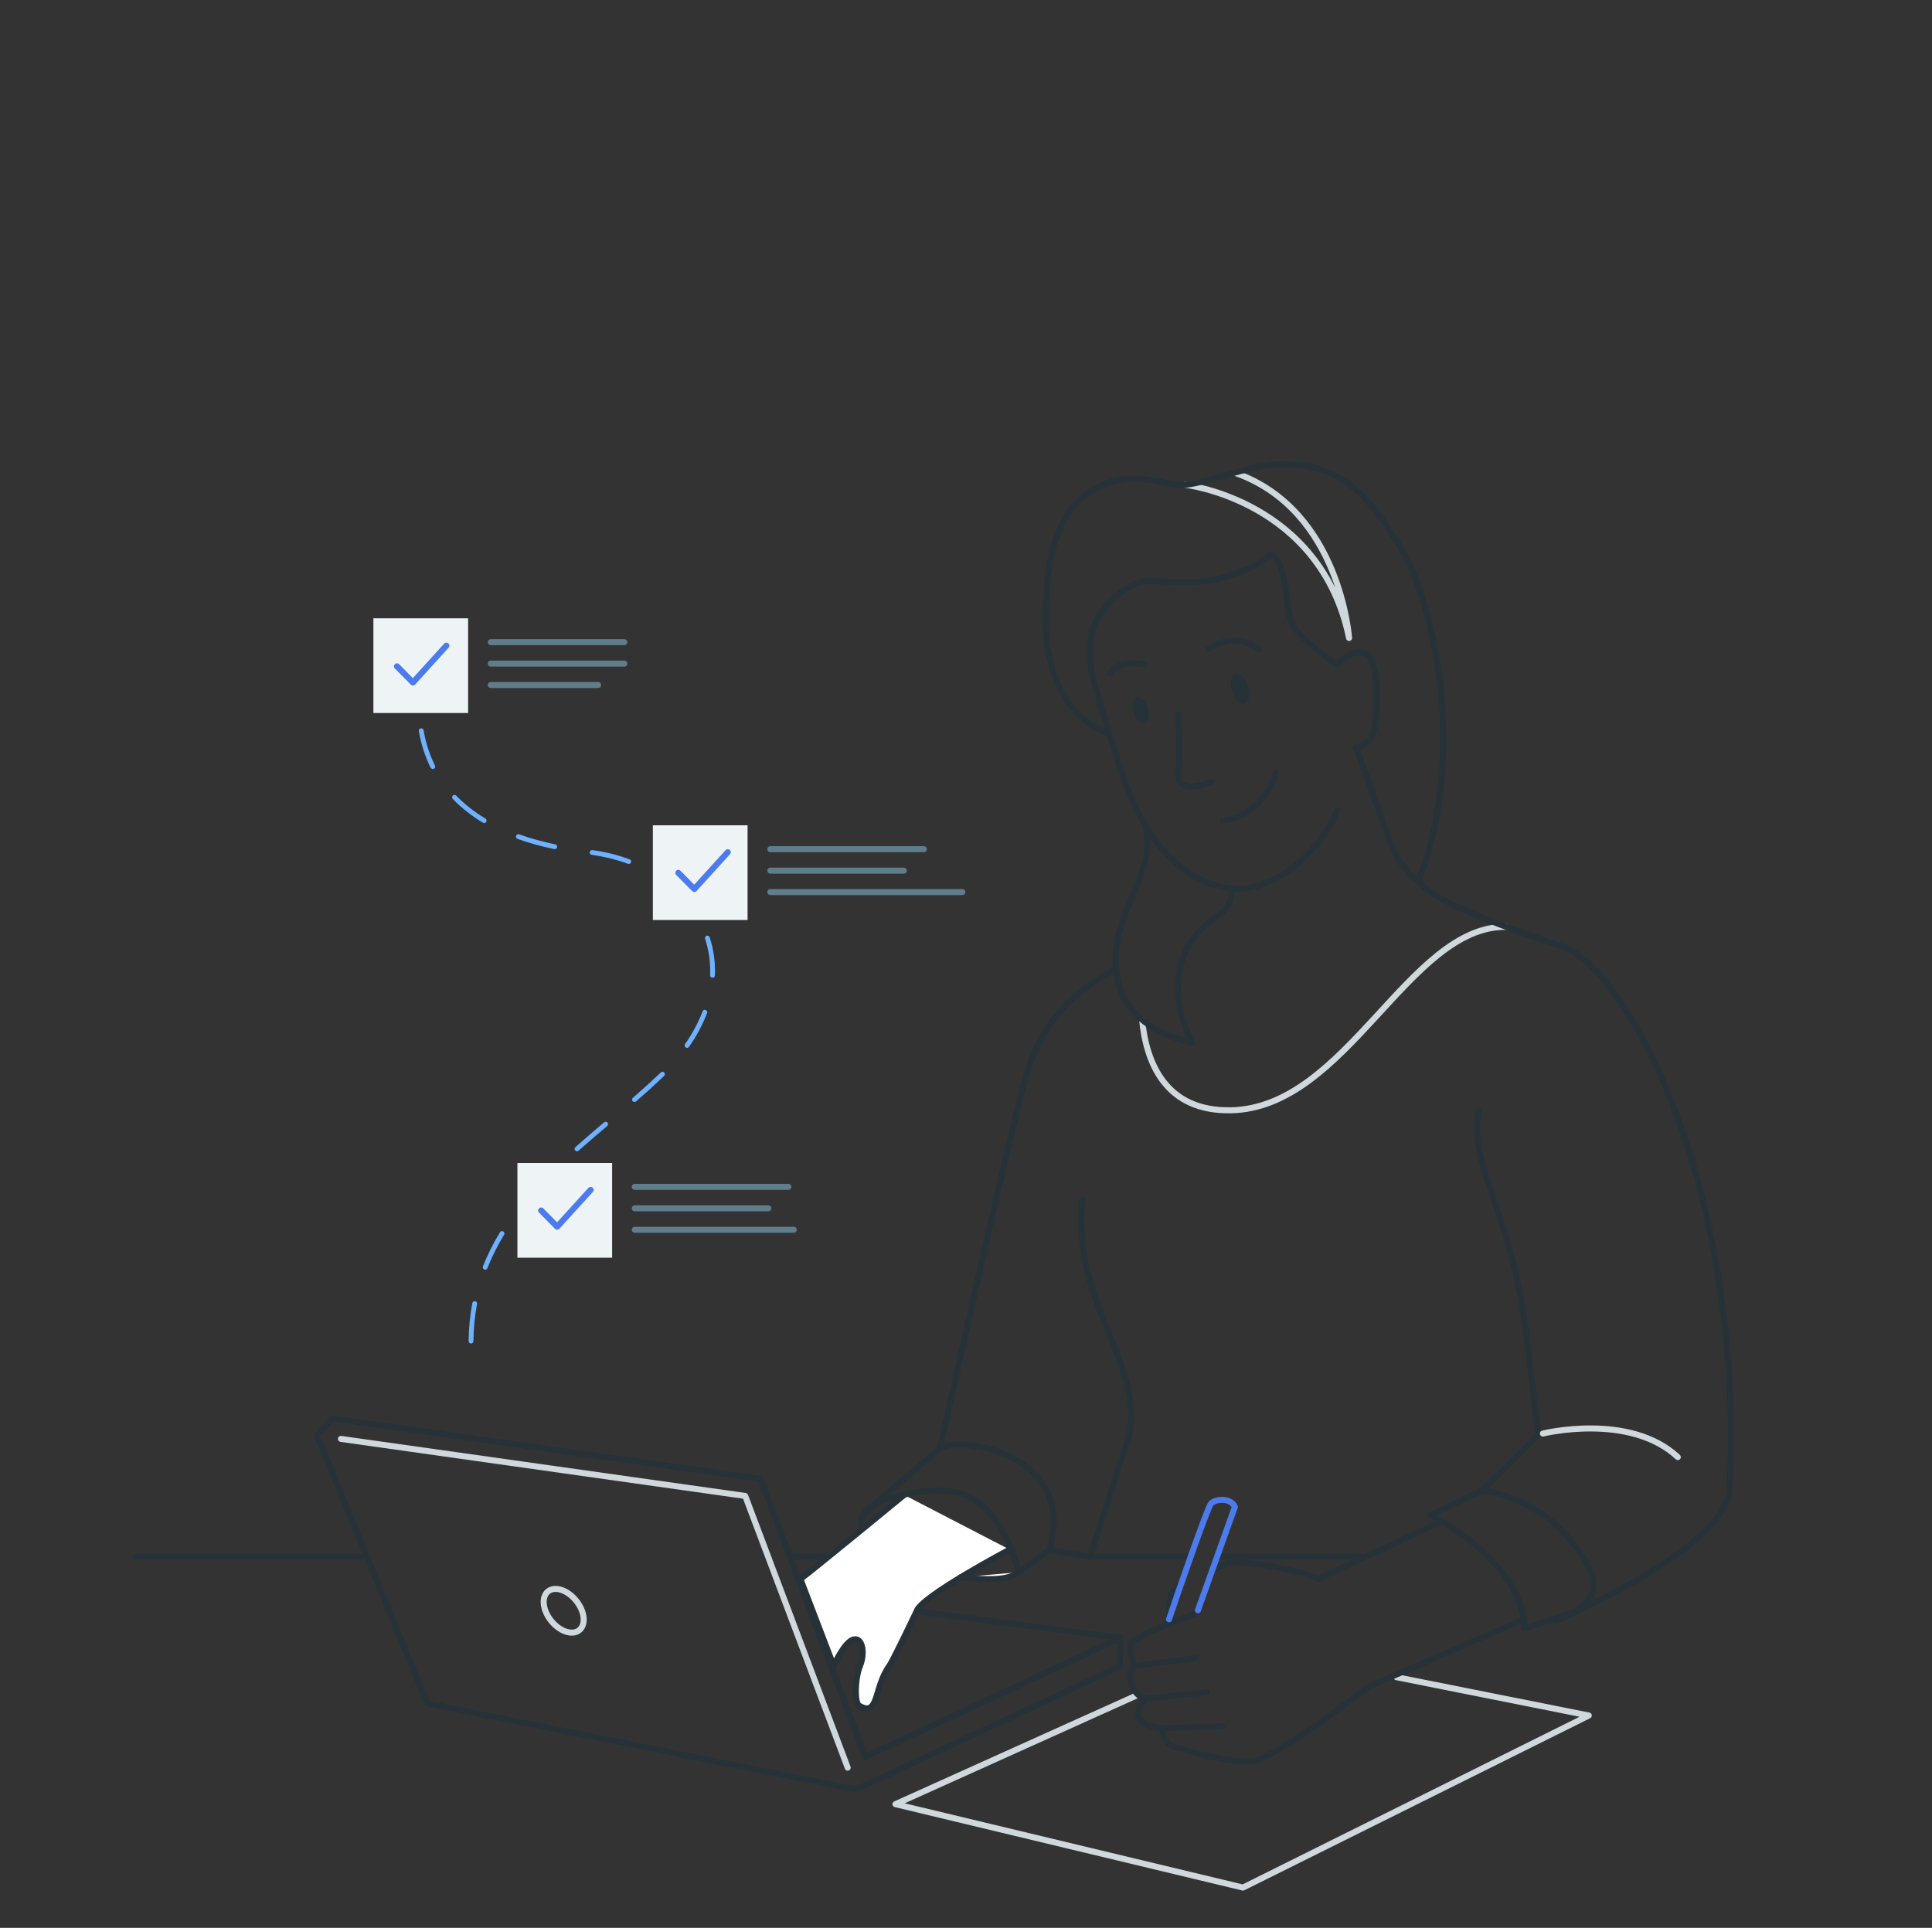 <?xml version="1.0" encoding="UTF-8"?>
<svg xmlns="http://www.w3.org/2000/svg" width="481" height="480" viewBox="0 0 481 480" fill="none">
  <rect x="0" y="0" width="481" height="480" fill="#333333" stroke="none"/>
  <path d="M295.025 120.697C295.025 120.697 328.762 124.521 335.872 158.848C335.872 158.848 333.721 127.145 307.815 117.849" stroke="#CFD8DC" stroke-width="1.5" stroke-linecap="round" stroke-linejoin="round"></path>
  <path d="M284.34 253.892C285.372 264.564 290.131 276.747 306.431 276.443C335.337 275.907 350.677 230.437 375 230.773" stroke="#CFD8DC" stroke-width="1.5" stroke-linecap="round" stroke-linejoin="round"></path>
  <path d="M306.693 221.261C306.693 221.261 306.805 225.781 303.693 227.597" stroke="#263238" stroke-width="1.5" stroke-linecap="round" stroke-linejoin="round"></path>
  <path d="M234.021 360.648C234.021 360.648 251.442 281.779 255.505 267.587C259.528 253.524 268.694 246.004 277.852 241.196" stroke="#263238" stroke-width="1.5" stroke-linecap="round" stroke-linejoin="round"></path>
  <path d="M206.3 387.591H196.918" stroke="#263238" stroke-width="1.5" stroke-linecap="round" stroke-linejoin="round"></path>
  <path d="M295.877 387.591H271.395" stroke="#263238" stroke-width="1.5" stroke-linecap="round" stroke-linejoin="round"></path>
  <path d="M340.069 387.591H303.693" stroke="#263238" stroke-width="1.5" stroke-linecap="round" stroke-linejoin="round"></path>
  <path d="M90.588 387.591H33.625" stroke="#263238" stroke-width="1.5" stroke-linecap="round" stroke-linejoin="round"></path>
  <path d="M347.684 417.59L395.554 427.134L309.461 469.972L222.936 449.205L282.81 422.214" stroke="#CFD8DC" stroke-width="1.5" stroke-linecap="round" stroke-linejoin="round"></path>
  <path d="M78.959 357.432L106.345 424.109L213.098 445.556" stroke="#263238" stroke-width="1.5" stroke-linecap="round" stroke-linejoin="round"></path>
  <path d="M211.043 440.117L210.163 437.765L197.574 404.406L194.727 396.854L185.529 372.463L84.887 358.264" stroke="#263238" stroke-width="1.5" stroke-linecap="round" stroke-linejoin="round"></path>
  <path d="M84.887 358.264L185.529 372.463L194.727 396.854L197.574 404.406L210.163 437.765L211.043 440.117" stroke="#CFD8DC" stroke-width="1.5" stroke-linecap="round" stroke-linejoin="round"></path>
  <path d="M213.098 445.556L278.803 414.926L279.019 407.766L266.966 413.398L215.457 437.405L215.385 437.445L203.244 405.142L200.404 397.59L189.359 368.207L82.782 353.168L78.959 357.432" stroke="#263238" stroke-width="1.5" stroke-linecap="round" stroke-linejoin="round"></path>
  <path d="M200.445 397.598L203.293 405.15L215.458 437.405L266.967 413.398L279.02 407.766L200.445 397.598Z" stroke="#263238" stroke-width="1.5" stroke-linecap="round" stroke-linejoin="round"></path>
  <path d="M135.73 400.91C136.778 403.91 139.689 406.414 142.232 406.494C144.776 406.574 145.992 404.206 144.944 401.198C143.896 398.198 140.985 395.694 138.441 395.614C135.898 395.534 134.682 397.902 135.73 400.91Z" stroke="#CFD8DC" stroke-width="1.5" stroke-linecap="round" stroke-linejoin="round"></path>
  <path d="M368.13 276.443C365.434 290.243 376.44 301.818 379.991 332.313" stroke="#263238" stroke-width="1.5" stroke-linecap="round" stroke-linejoin="round"></path>
  <path d="M379.991 332.313C381.695 346.929 383.055 357.224 383.055 357.224L369.098 371.088C369.098 371.088 381.815 372.472 390.733 383.175C394.42 387.599 403.666 398.111 387.134 403.574C387.134 403.574 429.564 385.791 430.524 371.088C432.388 342.401 428.181 306.786 417.727 278.403C407.273 250.028 395.204 237.749 389.237 235.757" stroke="#263238" stroke-width="1.5" stroke-linecap="round" stroke-linejoin="round"></path>
  <path d="M276.141 182.743C274.821 182.127 259.44 177.599 260.328 151.472C260.984 132.105 265.951 124.537 274.725 120.721C282.675 117.257 289.546 120.721 294.409 120.721C299.279 120.721 311.205 115.641 318.803 115.569C332.664 115.441 339.831 121.513 348.933 136.721C356.435 149.256 365.793 187.095 353.06 219.581" stroke="#263238" stroke-width="1.5" stroke-linecap="round" stroke-linejoin="round"></path>
  <path d="M337.662 186.151C339.086 185.767 340.677 185.023 341.493 183.567C343.149 180.583 343.813 163.655 339.837 162.655C339.486 162.567 339.142 162.519 338.806 162.495C335.35 162.295 332.863 165.423 332.863 165.423L332.583 165.231L332.223 164.983L331.559 164.519L331.367 164.383L331.007 164.135C328.408 162.263 323.777 158.704 322.025 155.912C319.538 151.92 321.034 139.976 316.059 137.984C316.059 137.984 314.067 141.08 304.773 143.736C295.487 146.4 286.961 143.736 283.314 145.064C279.659 146.4 272.252 151.92 271.588 159.224C271.484 160.32 271.428 161.303 271.412 162.183C271.372 163.823 271.452 165.159 271.628 166.351C271.788 167.471 272.02 168.471 272.3 169.495C272.636 170.743 273.052 172.031 273.468 173.607C273.908 175.239 274.812 178.399 275.971 182.159C276.027 182.351 276.091 182.543 276.147 182.743C276.763 184.719 277.435 186.831 278.139 188.966C278.979 191.542 279.795 194.174 280.746 196.55C290.816 221.685 306.429 221.597 310.012 221.165C321.218 219.797 330.703 208.39 332.863 201.782" stroke="#263238" stroke-width="1.5" stroke-linecap="round" stroke-linejoin="round"></path>
  <path d="M309.532 175.191C312.331 175.191 310.715 167.343 307.596 167.775C305.237 168.103 306.732 175.191 309.532 175.191Z" fill="#263238"></path>
  <path d="M284.754 180.175C286.922 180.175 286.09 174.831 283.994 173.775C283.698 173.631 283.386 173.567 283.042 173.615C282.739 173.655 282.507 173.831 282.339 174.087C281.363 175.607 282.643 180.175 284.754 180.175Z" fill="#263238"></path>
  <path d="M379.382 403.19L341.158 419.742C341.158 419.742 340.055 420.59 338.271 421.918C331.76 426.765 316.22 438.053 311.845 438.509C306.278 439.093 295.432 435.869 292.497 434.989C289.562 434.109 289.266 430.293 289.266 430.293C289.266 430.293 284.875 429.997 283.707 427.949C282.539 425.901 285.171 422.966 285.171 422.966C285.171 422.966 282.539 422.382 281.651 419.158C280.772 415.926 282.531 414.766 282.531 414.766C282.531 414.766 280.18 410.654 282.235 408.606C284.291 406.558 297.48 401.862 297.48 401.862" stroke="#263238" stroke-width="1.5" stroke-linecap="round" stroke-linejoin="round"></path>
  <path d="M301.977 390.839C303.408 390.199 304.528 389.543 305.688 389.247C305.952 389.183 306.248 389.135 306.576 389.095C307.471 388.999 308.607 389.007 309.879 389.095C316.533 389.551 327.067 392.151 328.163 393.151L328.179 393.135C328.179 393.135 328.211 393.119 328.227 393.103C328.347 393.023 358.028 379.256 358.428 379C358.444 379 329.067 392.567 329.083 392.551" stroke="#263238" stroke-width="1.5" stroke-linecap="round" stroke-linejoin="round"></path>
  <path d="M291.041 403.918C291.041 403.918 291.041 397.167 291.921 396.295C292.177 396.039 292.753 395.543 293.936 394.807" stroke="#263238" stroke-width="1.5" stroke-linecap="round" stroke-linejoin="round"></path>
  <path d="M298.239 400.935L307.445 375.184C306.422 372.832 302.463 373.128 301.439 374.448C300.559 375.575 293.105 396.951 291.041 403.182" stroke="#4B7BEC" stroke-width="1.5" stroke-linecap="round" stroke-linejoin="round"></path>
  <path d="M282.539 414.758L297.648 412.854" stroke="#263238" stroke-width="1.5" stroke-linecap="round" stroke-linejoin="round"></path>
  <path d="M285.17 422.974L300.471 421.334" stroke="#263238" stroke-width="1.5" stroke-linecap="round" stroke-linejoin="round"></path>
  <path d="M289.273 430.293L304.238 429.813" stroke="#263238" stroke-width="1.5" stroke-linecap="round" stroke-linejoin="round"></path>
  <path d="M384.125 356.928C384.125 356.928 405.72 351.592 417.718 362.792" stroke="#CFD8DC" stroke-width="1.5" stroke-linecap="round" stroke-linejoin="round"></path>
  <path d="M293.398 177.791C293.398 177.791 293.894 187.263 293.398 191.934C292.67 198.718 301.564 194.638 301.564 194.638" stroke="#263238" stroke-width="1.5" stroke-linecap="round" stroke-linejoin="round"></path>
  <path d="M317.675 192.43C317.675 192.43 315.187 202.83 304.43 204.342" stroke="#263238" stroke-width="1.5" stroke-linecap="round" stroke-linejoin="round"></path>
  <path d="M300.822 161.663C300.822 161.663 306.933 156.76 313.459 161.663" stroke="#263238" stroke-width="1.5" stroke-linecap="round" stroke-linejoin="round"></path>
  <path d="M284.931 165.423C284.931 165.423 278.541 164.007 276.277 167.751" stroke="#263238" stroke-width="1.5" stroke-linecap="round" stroke-linejoin="round"></path>
  <path d="M389.227 235.757C389.227 235.757 367.6 228.797 358.618 223.605C349.636 218.413 346.772 211.462 346.772 211.462L337.654 186.159" stroke="#263238" stroke-width="1.5" stroke-linecap="round" stroke-linejoin="round"></path>
  <path d="M104.515 173.143C104.515 173.143 104.483 173.143 104.459 173.143C104.131 173.111 103.883 172.823 103.915 172.495C104.171 169.567 104.675 167.735 104.699 167.655C104.787 167.335 105.115 167.151 105.435 167.239C105.754 167.327 105.938 167.655 105.85 167.975C105.85 167.991 105.355 169.791 105.107 172.599C105.083 172.911 104.819 173.143 104.507 173.143H104.515Z" fill="#6EB1FF"></path>
  <path d="M108.283 190.598C106.94 187.895 105.988 184.943 105.46 181.831C105.404 181.503 105.084 181.279 104.772 181.335C104.444 181.391 104.22 181.703 104.276 182.031C104.828 185.263 105.812 188.318 107.204 191.134C107.308 191.342 107.523 191.462 107.747 191.462C107.835 191.462 107.923 191.446 108.011 191.398C108.307 191.254 108.427 190.894 108.283 190.598ZM120.849 203.806C118.089 202.15 115.65 200.23 113.594 198.102C113.362 197.862 112.986 197.854 112.746 198.086C112.506 198.318 112.498 198.694 112.73 198.934C114.858 201.142 117.385 203.126 120.233 204.838C120.329 204.894 120.433 204.918 120.537 204.918C120.745 204.918 120.937 204.814 121.048 204.63C121.224 204.342 121.128 203.974 120.849 203.806ZM138.229 210.238C135.029 209.566 132.014 208.734 129.255 207.742C128.935 207.622 128.599 207.79 128.487 208.102C128.375 208.414 128.535 208.758 128.847 208.87C131.654 209.878 134.733 210.734 137.989 211.406C138.029 211.422 138.069 211.422 138.109 211.422C138.389 211.422 138.637 211.23 138.701 210.942C138.765 210.622 138.557 210.302 138.229 210.238ZM156.745 213.958C153.833 212.87 150.722 212.102 147.499 211.662C147.171 211.614 146.867 211.846 146.819 212.174C146.779 212.502 147.003 212.806 147.331 212.846C150.474 213.278 153.497 214.03 156.329 215.077C156.393 215.101 156.465 215.117 156.537 215.117C156.777 215.117 157.009 214.965 157.097 214.725C157.217 214.413 157.057 214.07 156.745 213.958ZM172.165 224.925C170.246 222.461 167.91 220.253 165.215 218.365C164.943 218.173 164.567 218.237 164.375 218.509C164.183 218.781 164.255 219.157 164.527 219.341C167.118 221.165 169.374 223.293 171.214 225.661C171.333 225.813 171.509 225.893 171.693 225.893C171.821 225.893 171.949 225.853 172.061 225.765C172.317 225.565 172.365 225.189 172.165 224.925ZM176.684 233.365C176.58 233.053 176.236 232.877 175.924 232.981C175.613 233.085 175.445 233.429 175.541 233.741C176.388 236.309 176.812 238.997 176.812 241.724C176.812 242.084 176.804 242.444 176.796 242.812C176.78 243.14 177.036 243.42 177.372 243.436H177.396C177.716 243.436 177.98 243.18 177.988 242.86C178.004 242.476 178.012 242.1 178.012 241.724C178.012 238.869 177.564 236.061 176.684 233.365ZM175.685 251.452C175.381 251.332 175.029 251.492 174.917 251.804C173.877 254.556 172.413 257.3 170.558 259.956C170.366 260.228 170.43 260.604 170.702 260.788C170.806 260.86 170.926 260.9 171.046 260.9C171.238 260.9 171.421 260.812 171.541 260.644C173.453 257.908 174.965 255.076 176.036 252.228C176.156 251.916 175.996 251.572 175.685 251.452ZM165.359 267.02C165.127 266.788 164.743 266.78 164.511 267.012C164.359 267.163 164.207 267.308 164.055 267.459C162.199 269.235 160.136 271.099 157.569 273.331C157.313 273.547 157.289 273.923 157.505 274.171C157.624 274.315 157.792 274.379 157.96 274.379C158.096 274.379 158.24 274.331 158.352 274.235C160.936 271.987 163.007 270.115 164.879 268.323C165.039 268.171 165.199 268.019 165.351 267.875C165.583 267.643 165.591 267.259 165.351 267.02H165.359ZM151.25 279.507C151.034 279.251 150.65 279.219 150.402 279.435C147.723 281.699 145.483 283.619 143.26 285.603C143.012 285.819 142.988 286.203 143.212 286.443C143.324 286.579 143.492 286.651 143.66 286.651C143.796 286.651 143.939 286.595 144.051 286.499C146.275 284.523 148.506 282.611 151.178 280.347C151.426 280.131 151.458 279.755 151.25 279.507ZM137.213 292.075C136.973 291.835 136.597 291.843 136.365 292.075C133.958 294.482 131.87 296.778 129.983 299.082C129.775 299.338 129.815 299.722 130.071 299.93C130.182 300.018 130.318 300.066 130.446 300.066C130.622 300.066 130.798 299.986 130.91 299.842C132.774 297.57 134.837 295.306 137.213 292.923C137.445 292.683 137.445 292.307 137.213 292.075ZM125.296 306.61C125.016 306.442 124.648 306.53 124.472 306.81C122.784 309.586 121.36 312.442 120.233 315.314C120.113 315.626 120.257 315.97 120.569 316.098C120.641 316.122 120.713 316.138 120.785 316.138C121.024 316.138 121.256 315.994 121.344 315.754C122.448 312.946 123.848 310.146 125.496 307.434C125.671 307.154 125.583 306.786 125.296 306.61ZM118.289 323.969C117.977 323.913 117.657 324.121 117.593 324.449C117.017 327.497 116.705 330.681 116.665 333.905C116.657 334.241 116.929 334.513 117.257 334.513H117.265C117.593 334.513 117.857 334.249 117.865 333.921C117.897 330.761 118.209 327.649 118.769 324.673C118.833 324.345 118.617 324.033 118.289 323.969Z" fill="#6EB1FF"></path>
  <path d="M186.12 205.486H162.541V229.069H186.12V205.486Z" fill="#EEF3F5"></path>
  <path d="M191.783 211.43H230.007" stroke="#607D8B" stroke-width="1.5" stroke-linecap="round" stroke-linejoin="round"></path>
  <path d="M191.783 216.773H225.008" stroke="#607D8B" stroke-width="1.5" stroke-linecap="round" stroke-linejoin="round"></path>
  <path d="M191.783 222.109H239.605" stroke="#607D8B" stroke-width="1.5" stroke-linecap="round" stroke-linejoin="round"></path>
  <path d="M168.875 217.317L172.866 221.349L181.192 212.189" stroke="#4B7BEC" stroke-width="1.5" stroke-linecap="round" stroke-linejoin="round"></path>
  <path d="M152.397 289.562H128.818V313.146H152.397V289.562Z" fill="#EEF3F5"></path>
  <path d="M158.053 295.506H196.284" stroke="#607D8B" stroke-width="1.5" stroke-linecap="round" stroke-linejoin="round"></path>
  <path d="M158.053 300.85H191.285" stroke="#607D8B" stroke-width="1.5" stroke-linecap="round" stroke-linejoin="round"></path>
  <path d="M158.053 306.186H197.612" stroke="#607D8B" stroke-width="1.5" stroke-linecap="round" stroke-linejoin="round"></path>
  <path d="M134.729 301.394L138.72 305.426L147.046 296.266" stroke="#4B7BEC" stroke-width="1.5" stroke-linecap="round" stroke-linejoin="round"></path>
  <path d="M116.542 153.944H92.963V177.527H116.542V153.944Z" fill="#EEF3F5"></path>
  <path d="M98.826 165.896L102.809 169.927L111.135 160.76" stroke="#4B7BEC" stroke-width="1.5" stroke-linecap="round" stroke-linejoin="round"></path>
  <path d="M122.197 159.888H155.43" stroke="#607D8B" stroke-width="1.5" stroke-linecap="round" stroke-linejoin="round"></path>
  <path d="M122.197 165.224H155.43" stroke="#607D8B" stroke-width="1.5" stroke-linecap="round" stroke-linejoin="round"></path>
  <path d="M122.197 170.559H148.911" stroke="#607D8B" stroke-width="1.5" stroke-linecap="round" stroke-linejoin="round"></path>
  <path d="M369.088 371.08L356.131 377.239C356.131 377.239 379.062 388.439 379.59 405.502L393.859 400.694" stroke="#263238" stroke-width="1.5" stroke-linecap="round" stroke-linejoin="round"></path>
  <path d="M271.398 387.591L279.332 362.792C288.506 341.609 266.551 327.505 269.478 298.57" stroke="#263238" stroke-width="1.5" stroke-linecap="round" stroke-linejoin="round"></path>
  <path d="M234.021 360.648C238.572 357.264 268.414 361.776 261.216 385.951L271.405 387.591" stroke="#263238" stroke-width="1.5" stroke-linecap="round" stroke-linejoin="round"></path>
  <path d="M225.094 372.215C225.094 372.215 201.051 391.967 199.275 393.151L207.554 414.766C207.554 414.766 210.209 408.75 212.521 408.198C214.832 407.646 215.368 411.758 214.12 414.766C212.872 417.774 212.64 423.949 213.944 424.709C218.895 427.573 217.471 420.222 221.407 414.766C222.35 413.462 228.157 401.27 228.157 401.27C228.997 397.638 251.368 385.815 251.368 385.815" fill="white"></path>
  <path d="M225.094 372.215C225.094 372.215 201.051 391.967 199.275 393.151L207.554 414.766C207.554 414.766 210.209 408.75 212.521 408.198C214.832 407.646 215.368 411.758 214.12 414.766C212.872 417.774 212.64 423.949 213.944 424.709C218.895 427.573 217.471 420.222 221.407 414.766C222.35 413.462 228.157 401.27 228.157 401.27C228.997 397.638 251.368 385.815 251.368 385.815" stroke="#263238" stroke-width="1.5" stroke-linecap="round" stroke-linejoin="round"></path>
  <path d="M234.019 360.648L216.111 375.863C216.111 375.863 218.463 373.887 221.822 372.943C227.421 371.376 235.955 369.84 241.618 372.839C250.672 377.639 253.567 391.463 253.567 391.463L261.205 385.951" stroke="#263238" stroke-width="1.5" stroke-linecap="round" stroke-linejoin="round"></path>
  <path d="M253.577 391.463C252.265 392.375 250.081 393.975 239.172 392.719L253.577 391.463Z" fill="white"></path>
  <path d="M253.577 391.463C252.265 392.375 250.081 393.975 239.172 392.719" stroke="#263238" stroke-width="1.5" stroke-linecap="round" stroke-linejoin="round"></path>
  <path d="M214.914 380.215C213.178 378.191 216.114 375.863 216.114 375.863" stroke="#263238" stroke-width="1.5" stroke-linecap="round" stroke-linejoin="round"></path>
  <path d="M284.93 205.15C289.121 218.309 273.349 229.509 278.948 246.308C282.547 257.1 296.768 259.612 296.768 259.612C296.768 259.612 285.394 239.373 303.702 227.597" stroke="#263238" stroke-width="1.5" stroke-linecap="round" stroke-linejoin="round"></path>
</svg>
